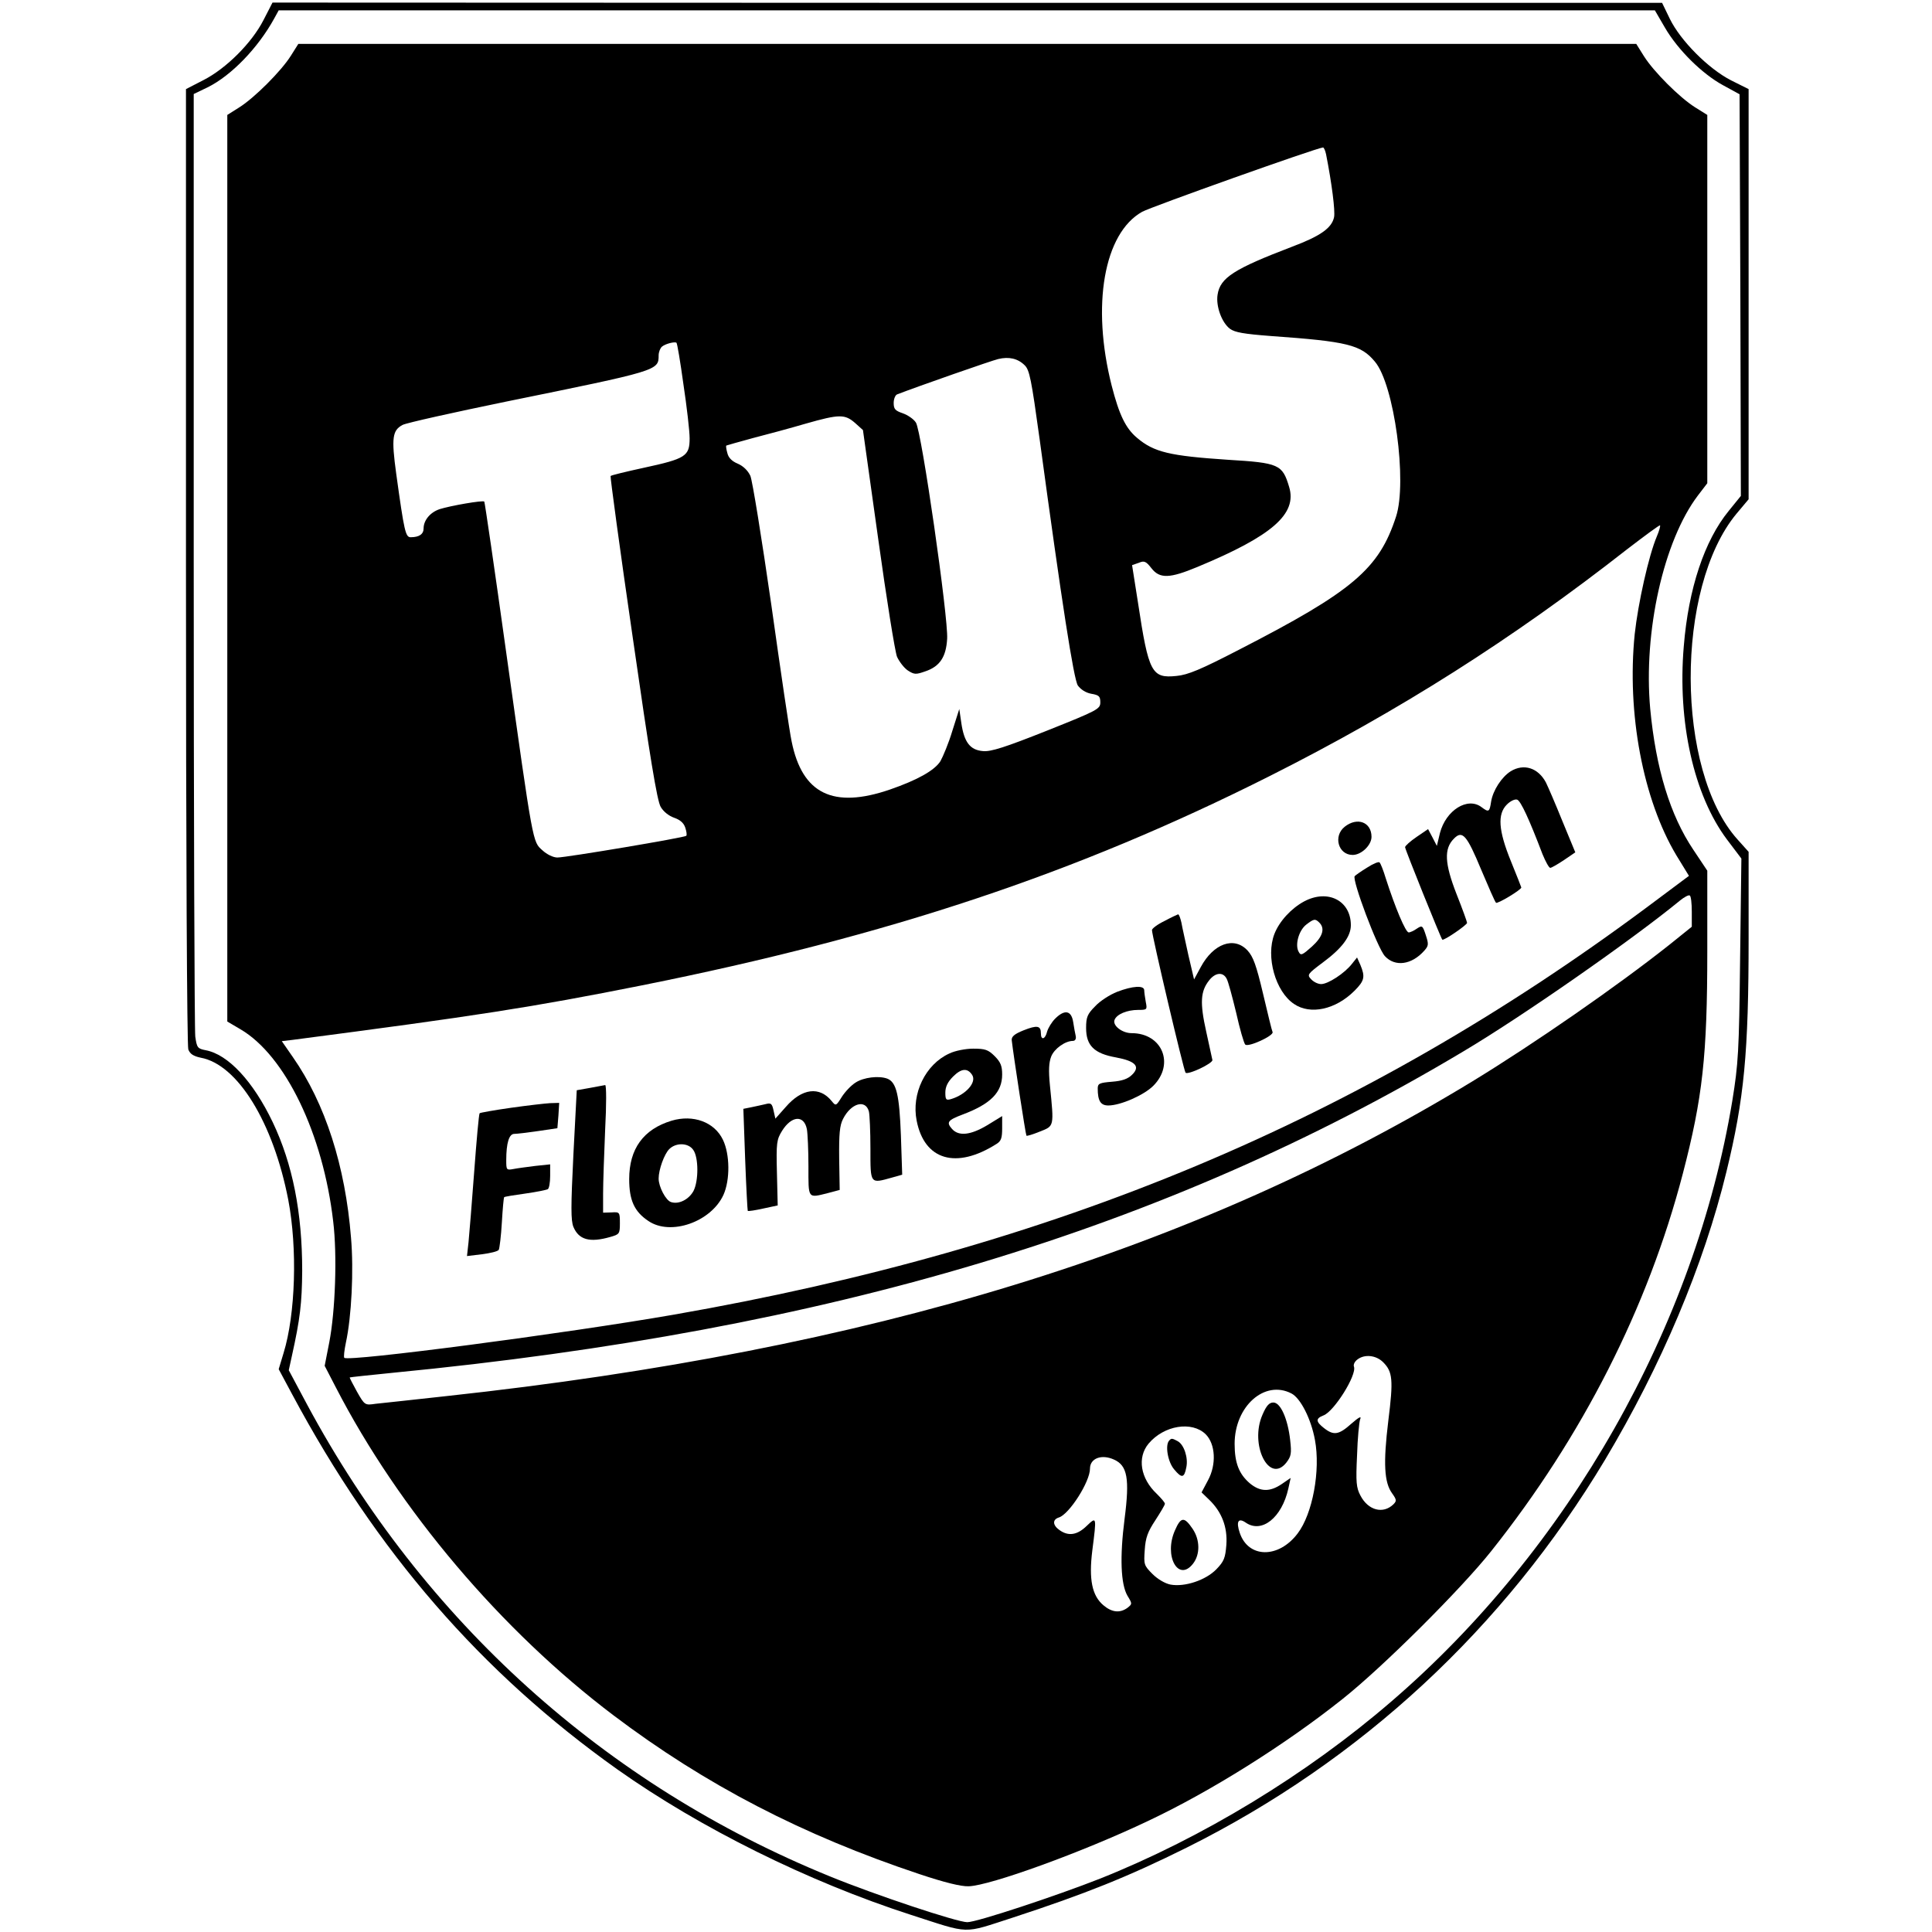<?xml version="1.0" standalone="no"?>
<!DOCTYPE svg PUBLIC "-//W3C//DTD SVG 20010904//EN"
 "http://www.w3.org/TR/2001/REC-SVG-20010904/DTD/svg10.dtd">
<svg version="1.0" xmlns="http://www.w3.org/2000/svg"
 width="748pt" height="748pt" viewBox="0 0 748 748"
 preserveAspectRatio="xMidYMid meet">
<g transform="translate(0,748) scale(0.1,-0.1)"
fill="#000000" stroke="none">
<path d="M1020 7402 c-45 -88 -144 -187 -232 -232 l-68 -35 0 -1847 c0 -1111
4 -1856 9 -1871 7 -18 20 -26 48 -32 143 -26 281 -251 339 -550 36 -189 28
-443 -18 -593 l-19 -63 52 -97 c327 -611 732 -1078 1260 -1453 321 -227 738
-434 1134 -562 236 -76 198 -75 397 -11 278 91 446 158 673 271 674 336 1228
849 1619 1501 218 365 382 753 470 1115 69 283 86 461 86 906 l0 333 -43 48
c-240 267 -242 974 -4 1261 l47 56 0 794 0 794 -68 34 c-88 45 -196 154 -237
238 l-30 62 -2690 0 -2690 1 -35 -68z m5426 -29 c50 -86 144 -179 225 -223
l64 -35 3 -778 2 -777 -47 -58 c-94 -115 -156 -301 -174 -524 -25 -293 39
-577 167 -748 l56 -74 -5 -391 c-4 -358 -7 -403 -30 -546 -144 -873 -634
-1737 -1322 -2328 -326 -281 -729 -526 -1125 -684 -170 -67 -478 -169 -515
-169 -39 0 -355 105 -531 177 -872 355 -1574 988 -2025 1827 l-71 133 12 55
c32 144 39 205 40 330 0 226 -37 413 -114 575 -76 159 -173 263 -260 279 -31
6 -34 10 -40 53 -3 25 -6 856 -6 1847 l0 1802 54 26 c91 45 195 152 258 267
l17 31 2664 0 2664 0 39 -67z"/>
<path d="M1126 7264 c-37 -59 -141 -163 -200 -200 l-46 -29 0 -1755 0 -1755
51 -30 c174 -102 320 -406 359 -744 16 -131 8 -348 -15 -467 l-18 -92 43 -83
c245 -475 641 -942 1075 -1270 356 -269 732 -464 1185 -615 96 -32 160 -48
190 -47 82 2 441 132 695 253 242 114 532 296 754 473 156 124 458 425 574
571 354 445 607 944 742 1461 77 295 95 458 95 862 l0 312 -54 81 c-90 134
-145 314 -167 546 -27 298 52 651 185 826 l36 47 0 713 0 713 -48 30 c-60 38
-159 137 -197 197 l-30 48 -2590 0 -2590 0 -29 -46z m4008 -381 c22 -111 36
-220 31 -244 -9 -42 -53 -73 -162 -114 -225 -86 -279 -120 -289 -186 -7 -44
16 -108 48 -132 19 -14 54 -20 159 -28 296 -21 348 -34 402 -99 75 -88 126
-466 82 -600 -66 -203 -167 -289 -609 -516 -147 -76 -197 -97 -241 -101 -96
-10 -108 12 -149 283 l-23 146 26 9 c21 9 28 6 49 -21 32 -41 70 -40 178 5
289 120 387 205 355 310 -26 87 -39 93 -238 105 -224 15 -285 29 -351 85 -44
37 -69 89 -98 202 -79 311 -30 590 118 673 34 19 671 246 700 249 3 1 9 -11
12 -26z m-2488 -891 c13 -86 24 -181 24 -209 0 -69 -15 -79 -177 -114 -69 -15
-127 -29 -129 -32 -2 -2 36 -284 86 -627 66 -459 94 -631 108 -654 11 -19 32
-35 52 -42 23 -8 37 -20 43 -38 5 -15 7 -29 4 -32 -7 -7 -465 -84 -499 -84
-16 0 -41 12 -58 28 -38 34 -35 16 -141 772 -44 316 -82 576 -84 578 -5 6
-131 -16 -172 -29 -37 -12 -63 -43 -63 -75 0 -22 -17 -34 -50 -34 -20 0 -25
22 -56 246 -19 139 -15 168 25 189 16 8 196 48 400 90 589 120 591 120 591
179 0 13 6 28 13 34 13 11 49 20 56 15 3 -2 15 -74 27 -161z m1321 74 c19 -18
26 -54 58 -286 87 -641 132 -929 148 -954 11 -15 30 -28 52 -32 30 -5 35 -10
35 -33 0 -26 -9 -31 -207 -110 -161 -64 -217 -82 -247 -79 -50 4 -73 34 -84
108 l-8 55 -27 -85 c-14 -47 -36 -99 -46 -117 -23 -36 -89 -73 -196 -110 -219
-75 -339 -17 -380 186 -8 36 -43 275 -79 531 -37 256 -73 480 -81 498 -10 21
-28 38 -49 47 -22 9 -36 23 -40 41 -4 14 -6 27 -4 29 2 1 48 14 103 29 55 14
147 39 205 56 130 37 151 37 191 2 l30 -27 59 -421 c32 -231 65 -437 73 -457
9 -19 27 -43 42 -53 25 -16 31 -16 68 -3 56 19 80 56 84 126 5 80 -99 805
-121 837 -8 13 -31 29 -51 36 -29 10 -35 16 -35 40 0 15 6 30 13 33 80 31 369
132 392 137 41 10 76 2 102 -24z m2448 -662 c-32 -75 -73 -260 -86 -379 -31
-306 32 -640 161 -856 l49 -80 -162 -121 c-1112 -827 -2290 -1320 -3769 -1578
-420 -73 -1259 -183 -1275 -167 -3 3 0 29 6 58 22 101 31 280 20 407 -22 278
-100 520 -225 699 l-43 62 42 5 c712 93 926 126 1352 211 955 191 1683 434
2430 810 501 252 941 531 1384 878 69 53 126 95 128 93 2 -2 -3 -21 -12 -42z
m135 -1454 l0 -58 -87 -70 c-202 -160 -522 -382 -763 -529 -1079 -656 -2330
-1040 -3970 -1218 -129 -14 -254 -28 -276 -30 -41 -6 -42 -6 -72 47 -16 29
-29 54 -28 55 1 1 76 9 166 18 1691 164 2990 554 4145 1244 229 136 655 433
840 585 16 13 33 22 37 19 5 -2 8 -31 8 -63z m-1195 -1744 c37 -37 40 -68 20
-227 -20 -164 -16 -239 15 -281 17 -24 18 -29 5 -42 -40 -39 -98 -24 -128 34
-16 30 -18 52 -13 155 2 66 8 129 12 140 6 14 -4 9 -34 -17 -48 -43 -68 -47
-106 -17 -32 25 -33 37 -2 49 41 15 130 157 118 189 -3 8 3 20 14 28 28 21 72
16 99 -11z m-355 -121 c35 -18 76 -98 91 -180 22 -118 -9 -286 -67 -362 -74
-98 -191 -96 -224 2 -15 44 -6 60 23 40 62 -43 140 19 165 132 l9 41 -35 -24
c-46 -31 -83 -30 -123 3 -42 36 -59 79 -59 153 0 145 116 249 220 195z m-332
-158 c38 -38 42 -117 9 -178 l-25 -47 29 -28 c49 -47 72 -106 67 -175 -4 -51
-9 -64 -39 -95 -41 -42 -122 -69 -177 -59 -21 4 -50 21 -70 41 -33 33 -34 37
-30 93 3 48 12 71 41 115 20 31 37 59 37 64 0 5 -14 21 -31 38 -64 60 -77 141
-32 195 60 71 168 88 221 36z m-355 -98 c52 -23 61 -74 41 -229 -19 -148 -15
-253 11 -298 19 -31 19 -32 0 -47 -29 -21 -60 -18 -93 10 -44 37 -57 100 -43
212 17 133 17 132 -22 95 -36 -35 -70 -41 -105 -16 -27 19 -28 41 -2 49 40 13
120 138 120 189 0 40 45 57 93 35z"/>
<path d="M5849 4494 c-35 -22 -69 -74 -76 -118 -6 -40 -9 -42 -37 -21 -54 41
-138 -12 -161 -100 l-12 -50 -17 33 -17 32 -44 -30 c-25 -17 -45 -35 -45 -40
0 -9 138 -351 144 -358 6 -5 96 57 96 65 0 4 -18 54 -41 112 -46 118 -49 175
-10 214 33 34 50 14 106 -121 28 -66 53 -124 57 -127 5 -6 98 50 98 59 0 1
-18 47 -40 101 -49 120 -53 183 -16 220 14 14 31 22 40 19 14 -5 47 -77 98
-211 12 -29 25 -53 30 -53 5 0 29 14 53 30 l44 30 -50 121 c-27 67 -56 134
-64 150 -30 56 -85 74 -136 43z"/>
<path d="M5206 4279 c-45 -36 -25 -109 31 -109 34 0 73 38 73 70 0 57 -55 78
-104 39z"/>
<path d="M5293 4121 c-23 -14 -44 -29 -48 -33 -12 -12 88 -279 117 -310 39
-42 103 -34 152 21 17 19 18 25 6 61 -12 37 -14 38 -34 25 -11 -8 -26 -15 -32
-15 -12 0 -52 95 -89 210 -9 30 -20 58 -24 61 -3 4 -25 -5 -48 -20z"/>
<path d="M5049 3990 c-50 -27 -96 -77 -115 -126 -34 -88 4 -223 76 -271 63
-43 161 -22 234 51 39 39 42 54 23 100 l-13 29 -20 -25 c-28 -36 -92 -78 -119
-78 -12 0 -29 8 -39 19 -16 17 -14 20 46 65 73 54 108 100 108 144 0 95 -89
141 -181 92z m59 -82 c23 -23 13 -55 -29 -93 -37 -33 -43 -36 -51 -20 -15 26
0 82 29 105 30 23 35 24 51 8z"/>
<path d="M4508 3914 c-27 -13 -48 -29 -48 -35 0 -22 123 -544 130 -552 9 -10
106 36 104 49 -1 5 -12 55 -24 110 -25 112 -22 156 11 198 24 31 54 34 68 7 6
-10 22 -70 37 -132 14 -63 30 -118 35 -123 11 -12 111 34 106 48 -3 6 -19 73
-37 149 -26 110 -38 143 -60 167 -52 56 -132 27 -181 -64 l-26 -48 -22 94
c-11 51 -24 108 -27 126 -4 17 -9 32 -13 32 -3 -1 -27 -12 -53 -26z"/>
<path d="M4325 3640 c-28 -11 -67 -36 -85 -56 -30 -30 -35 -42 -35 -84 0 -68
31 -99 116 -114 75 -14 95 -35 62 -67 -16 -16 -38 -24 -77 -27 -49 -4 -56 -7
-56 -26 0 -48 11 -66 41 -66 47 0 138 40 174 76 84 84 35 204 -84 204 -36 0
-74 29 -66 51 8 22 48 39 92 39 34 0 35 1 29 31 -3 17 -6 38 -6 45 0 20 -45
17 -105 -6z"/>
<path d="M4085 3536 c-13 -13 -27 -36 -31 -50 -7 -30 -24 -35 -24 -7 0 30 -14
33 -67 12 -35 -14 -47 -24 -46 -38 7 -61 54 -367 57 -370 2 -2 25 5 52 16 56
22 55 18 39 178 -6 60 -4 90 5 113 12 30 54 60 84 60 8 0 13 7 11 18 -2 9 -7
34 -10 55 -7 45 -33 50 -70 13z"/>
<path d="M3675 3401 c-92 -42 -147 -155 -126 -260 30 -153 153 -189 309 -90
18 11 22 23 22 61 l0 47 -57 -35 c-65 -39 -111 -44 -137 -15 -23 26 -17 34 41
56 109 41 153 86 153 155 0 33 -6 48 -29 71 -25 25 -37 29 -83 29 -29 0 -71
-8 -93 -19z m89 -83 c18 -29 -25 -76 -81 -93 -20 -6 -23 -3 -23 25 0 22 9 41
30 62 32 32 56 34 74 6z"/>
<path d="M3313 3289 c-18 -11 -42 -37 -54 -56 -22 -35 -23 -36 -39 -16 -47 58
-115 50 -178 -23 l-40 -45 -7 31 c-6 28 -10 31 -32 25 -14 -3 -39 -9 -55 -12
l-30 -6 7 -196 c4 -108 9 -198 10 -199 2 -2 29 2 60 9 l56 12 -3 126 c-3 117
-1 129 20 163 37 59 85 62 96 6 3 -17 6 -82 6 -144 0 -127 -4 -123 76 -103
l45 12 -2 121 c-1 96 2 129 15 154 31 61 87 77 100 29 3 -12 6 -77 6 -144 0
-139 -2 -136 84 -112 l39 11 -5 152 c-6 157 -17 206 -53 220 -33 12 -91 5
-122 -15z"/>
<path d="M2284 3268 l-51 -9 -13 -249 c-10 -202 -10 -255 0 -280 21 -50 63
-62 143 -39 35 10 37 12 37 53 0 43 -1 44 -32 42 l-33 -1 0 75 c0 41 4 153 8
248 5 94 5 171 0 171 -4 -1 -31 -6 -59 -11z"/>
<path d="M1978 3191 c-64 -9 -119 -19 -121 -21 -3 -3 -12 -104 -21 -225 -9
-121 -19 -244 -22 -274 l-6 -54 58 7 c32 4 61 11 65 17 3 6 9 53 12 106 3 52
7 96 9 98 2 2 38 8 82 14 43 6 82 14 87 17 5 3 9 26 9 51 l0 45 -57 -6 c-32
-4 -70 -9 -85 -12 -27 -5 -28 -4 -28 34 0 67 11 102 31 102 10 0 52 5 93 11
l74 11 4 49 3 49 -35 -1 c-19 -1 -88 -9 -152 -18z"/>
<path d="M2600 3141 c-109 -33 -164 -109 -164 -226 0 -82 20 -126 74 -162 86
-59 243 -4 291 101 26 58 25 157 -2 213 -33 69 -115 99 -199 74z m84 -113 c21
-29 21 -120 1 -159 -18 -33 -57 -53 -87 -43 -20 6 -48 59 -48 91 0 35 22 95
41 114 26 26 74 25 93 -3z"/>
<path d="M4888 2003 c-51 -115 25 -270 92 -186 19 25 21 35 15 88 -9 81 -37
145 -65 145 -16 0 -27 -12 -42 -47z"/>
<path d="M4527 1903 c-17 -17 -6 -83 19 -112 29 -35 39 -34 47 8 8 37 -9 88
-33 101 -22 12 -25 12 -33 3z"/>
<path d="M4549 1555 c-44 -99 13 -202 70 -129 28 36 27 92 -1 134 -33 49 -46
48 -69 -5z"/>
</g>
</svg>
